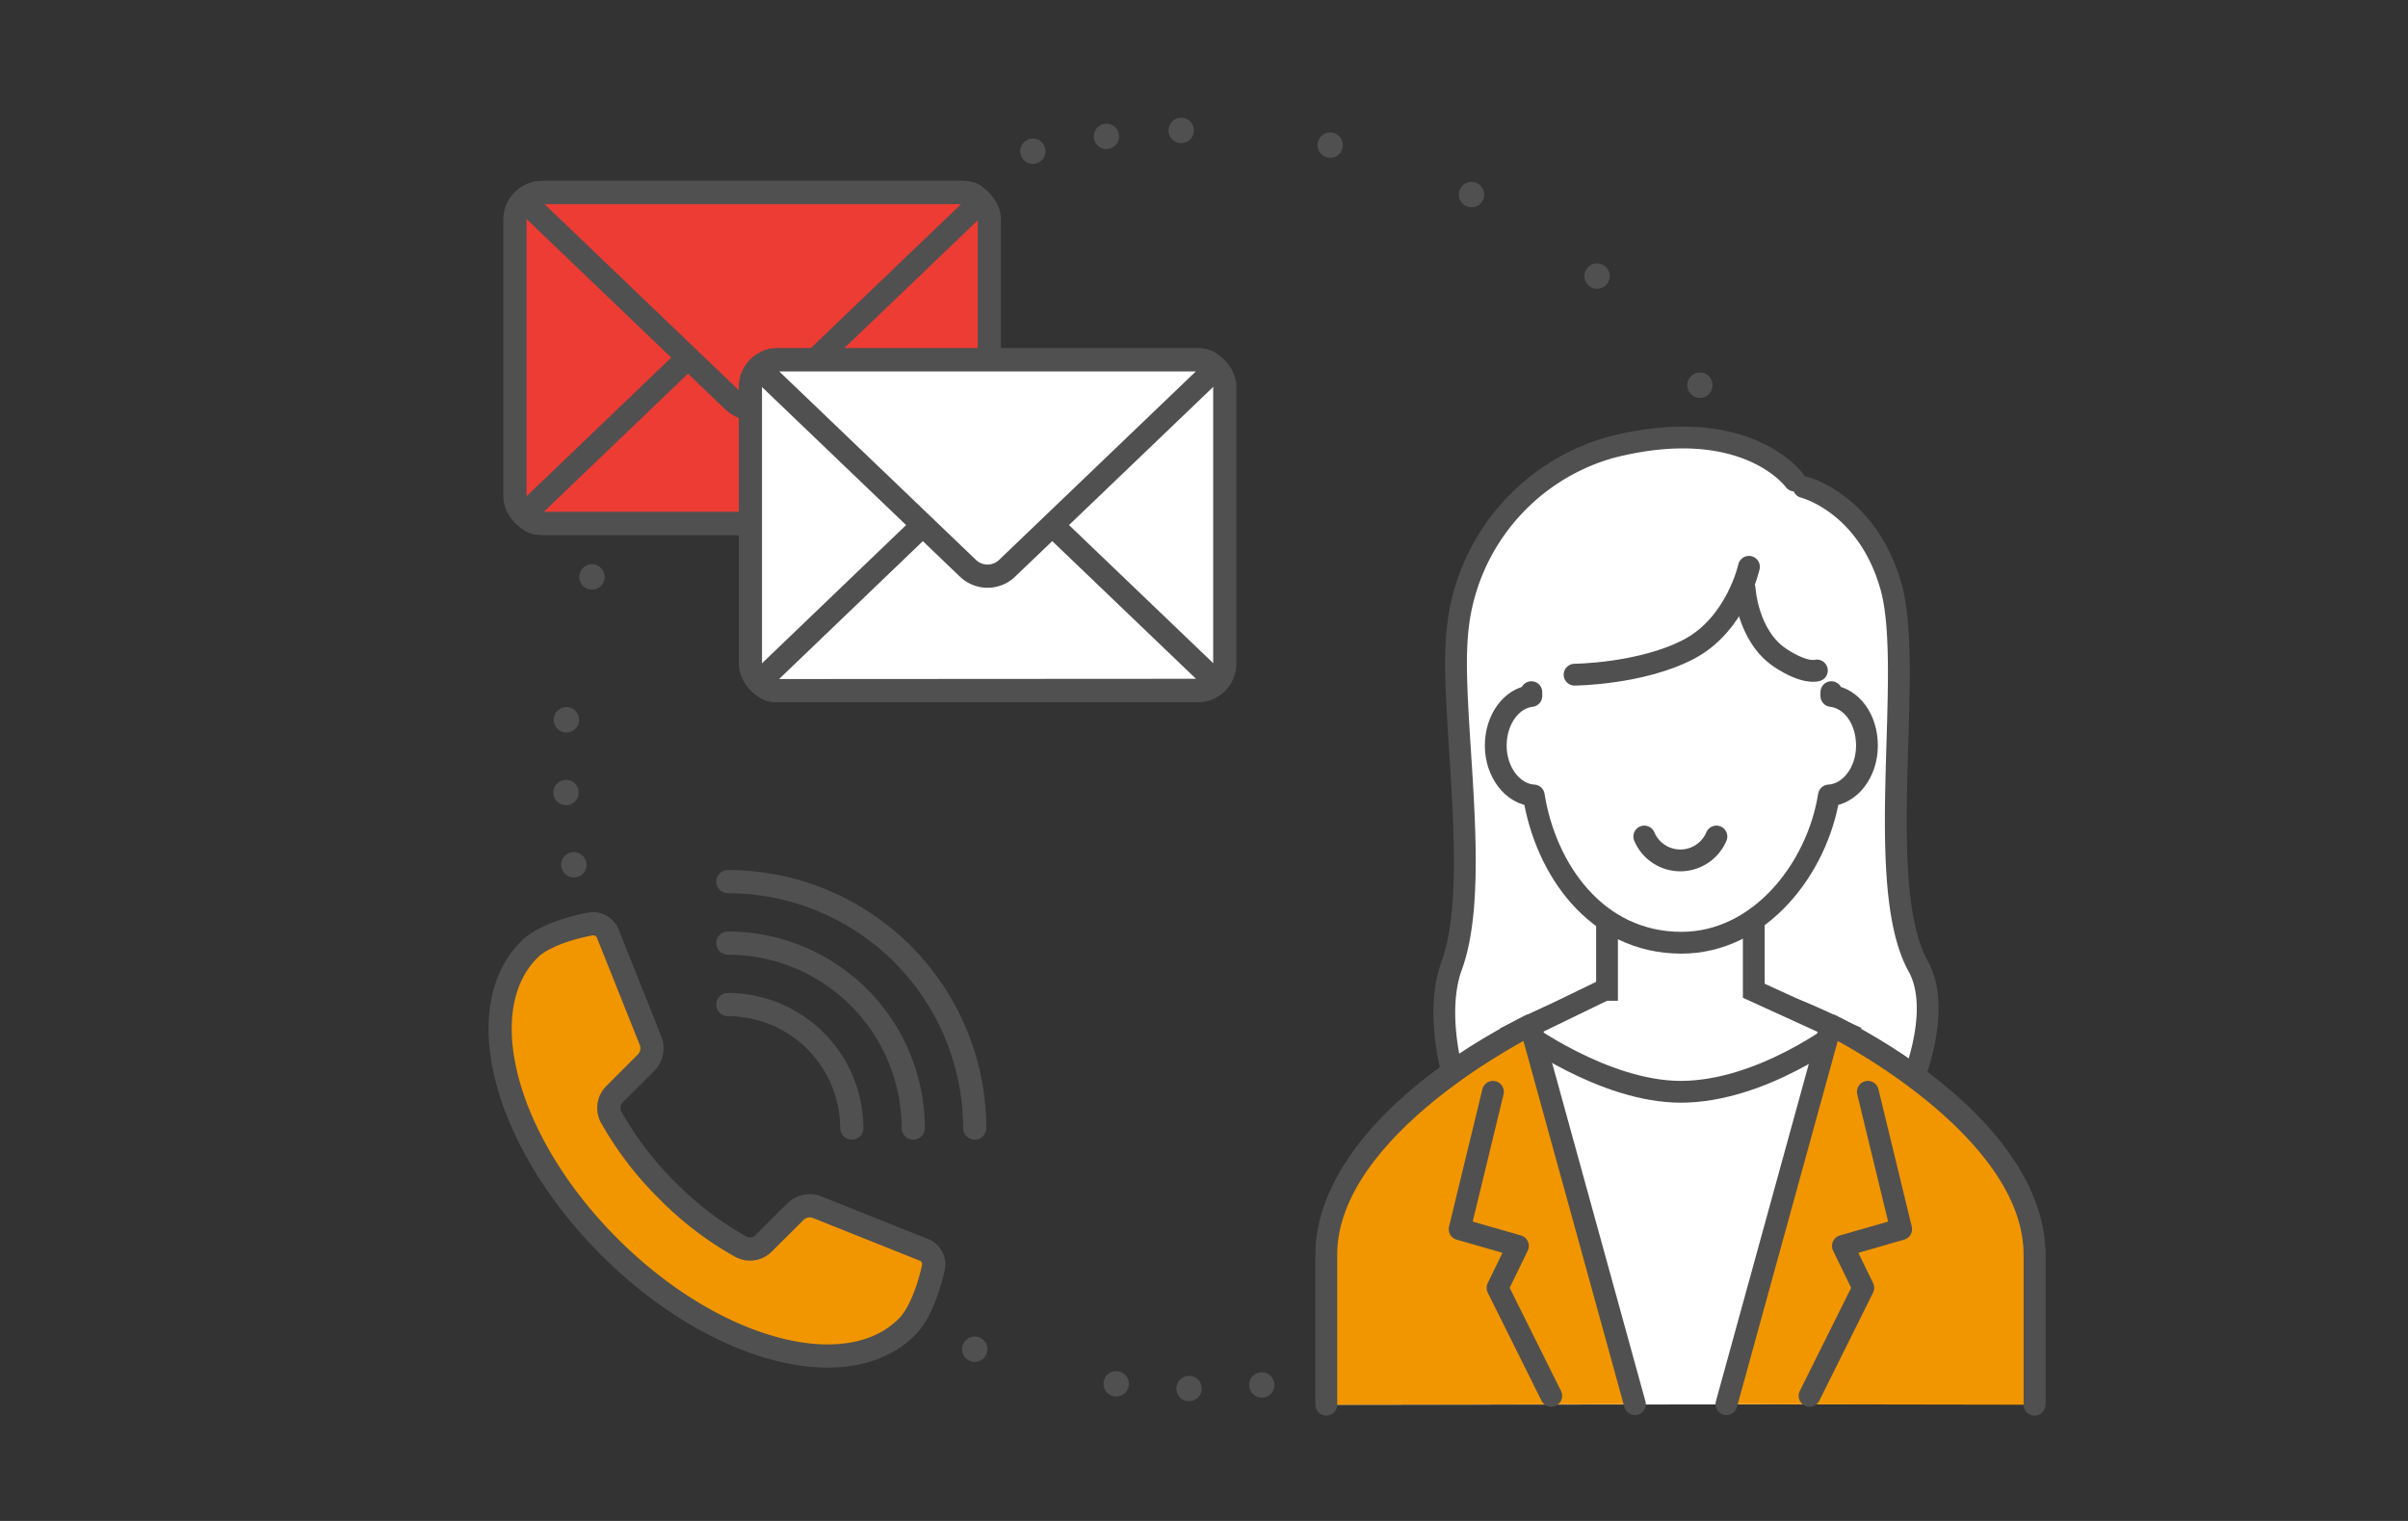 <svg id="レイヤー_3" data-name="レイヤー 3" xmlns="http://www.w3.org/2000/svg" viewBox="0 0 190 120"><rect x="0" y="0" width="190" height="120" fill="#333333" stroke="none"/><defs><style>.cls-1,.cls-10,.cls-11,.cls-12,.cls-13,.cls-14,.cls-15,.cls-16,.cls-2,.cls-8{fill:none;}.cls-10,.cls-11,.cls-12,.cls-13,.cls-14,.cls-15,.cls-16,.cls-2,.cls-3,.cls-6,.cls-7,.cls-8,.cls-9{stroke:#505050;}.cls-10,.cls-11,.cls-12,.cls-13,.cls-14,.cls-15,.cls-16,.cls-2,.cls-3,.cls-6,.cls-8,.cls-9{stroke-linecap:round;}.cls-2,.cls-3,.cls-6,.cls-8,.cls-9{stroke-linejoin:round;}.cls-2,.cls-3{stroke-width:1.83px;}.cls-3,.cls-9{fill:#f29600;}.cls-4{fill:#ed3c34;}.cls-5,.cls-6,.cls-7{fill:#fff;}.cls-6,.cls-7,.cls-8,.cls-9{stroke-width:1.72px;}.cls-10,.cls-11,.cls-12,.cls-13,.cls-14,.cls-15,.cls-16,.cls-7{stroke-miterlimit:10;}.cls-10,.cls-11,.cls-12,.cls-13,.cls-14,.cls-15,.cls-16{stroke-width:2px;}.cls-11{stroke-dasharray:0 5.74;}.cls-12{stroke-dasharray:0 5.74 0 5.74;}.cls-13{stroke-dasharray:0 5.76;}.cls-14{stroke-dasharray:0 5.76 0 5.76;}.cls-15{stroke-dasharray:0 5.92;}.cls-16{stroke-dasharray:0 5.92 0 5.92;}</style></defs><rect class="cls-1" width="190" height="120"/><path class="cls-2" d="M57.43,79.26A9.78,9.78,0,0,1,67.21,89"/><path class="cls-2" d="M57.43,74.41A14.63,14.63,0,0,1,72.06,89"/><path class="cls-2" d="M57.43,69.56A19.48,19.48,0,0,1,76.91,89"/><path class="cls-3" d="M41.78,74.9h0C37,79.64,39.86,90.16,48.09,98.38s18.73,11.05,23.47,6.31c1.44-1.44,2.09-4.7,2.09-4.7A1.23,1.23,0,0,0,73,98.65l-8.61-3.44a1.63,1.63,0,0,0-1.61.37l-2.5,2.49a1.51,1.51,0,0,1-1.7.35l-.13-.06,0,0a25.7,25.7,0,0,1-5.79-4.42,26.07,26.07,0,0,1-4.43-5.79s0,0,0,0a.54.54,0,0,1-.07-.13,1.53,1.53,0,0,1,.34-1.7l2.5-2.5a1.64,1.64,0,0,0,.37-1.61l-3.44-8.61a1.25,1.25,0,0,0-1.34-.7S43.22,73.47,41.78,74.9Z"/><rect class="cls-4" x="40.63" y="15.19" width="37.43" height="26.1" rx="2.12"/><rect class="cls-2" x="40.63" y="15.19" width="37.43" height="26.1" rx="2.12"/><path class="cls-4" d="M42.75,41.29c-1.16,0-1.43-.66-.59-1.46l15.66-15a2.23,2.23,0,0,1,3.06,0l15.66,15c.84.8.57,1.46-.59,1.46Z"/><path class="cls-2" d="M42.75,41.29c-1.16,0-1.43-.66-.59-1.46l15.66-15a2.23,2.23,0,0,1,3.06,0l15.66,15c.84.8.57,1.46-.59,1.46Z"/><path class="cls-4" d="M76,15.19c1.16,0,1.43.66.59,1.46l-15.66,15a2.23,2.23,0,0,1-3.06,0l-15.66-15c-.84-.8-.57-1.46.59-1.46Z"/><path class="cls-2" d="M76,15.19c1.16,0,1.43.66.59,1.46l-15.66,15a2.23,2.23,0,0,1-3.06,0l-15.66-15c-.84-.8-.57-1.46.59-1.46Z"/><rect class="cls-5" x="59.21" y="28.39" width="37.43" height="26.1" rx="2.12"/><rect class="cls-2" x="59.21" y="28.39" width="37.43" height="26.1" rx="2.12"/><path class="cls-5" d="M61.32,54.49c-1.16,0-1.43-.66-.59-1.47L76.39,38a2.25,2.25,0,0,1,3.06,0L95.11,53c.84.81.58,1.47-.59,1.47Z"/><path class="cls-2" d="M61.32,54.49c-1.16,0-1.43-.66-.59-1.47L76.39,38a2.25,2.25,0,0,1,3.06,0L95.11,53c.84.81.58,1.47-.59,1.47Z"/><path class="cls-5" d="M94.52,28.39c1.17,0,1.43.66.59,1.46l-15.66,15a2.23,2.23,0,0,1-3.06,0l-15.66-15c-.84-.8-.57-1.46.59-1.46Z"/><path class="cls-2" d="M94.52,28.39c1.17,0,1.43.66.59,1.46l-15.66,15a2.23,2.23,0,0,1-3.06,0l-15.66-15c-.84-.8-.57-1.46.59-1.46Z"/><path class="cls-6" d="M142.32,38.43s5,1.23,6.88,7.82-1.44,23.53,2.16,30c2.06,3.73-.83,10-.83,10s-5.36,7.56-17,7.56c-11.3,0-19-9.46-19-9.46s-1.28-4.62,0-8.12c2.37-6.44-.09-19.65.43-26A16.7,16.7,0,0,1,127.08,35.3c10.68-2.74,14.51,2.61,14.51,2.61"/><path class="cls-7" d="M160.53,110.79V99c0-11.18-18.54-20.38-23-20.38h-9.86c-4.47,0-23,9.2-23,20.38v11.83"/><path class="cls-7" d="M138.38,78.17v-6H126.8v5.93h-.2L120,81.3s6.52,4.84,12.62,4.84c6.39,0,12.62-4.84,12.62-4.84Z"/><path class="cls-6" d="M120.83,54.61v.3c-1.58.18-2.81,1.86-2.81,3.92s1.32,3.84,3,3.93c.92,5.78,4.9,11.62,11.65,11.62,6.18,0,10.72-5.84,11.64-11.62,1.65-.09,3-1.81,3-3.93s-1.23-3.74-2.81-3.92v-.3"/><path class="cls-8" d="M137.66,46.45s.2,3.71,2.8,5.45c2,1.32,2.9,1,2.9,1"/><path class="cls-8" d="M138,44.72s-1,4.55-4.76,6.51-9,2-9,2"/><path class="cls-9" d="M129,110.79l-8.25-29.92S104.65,88.81,104.65,99v11.83"/><polyline class="cls-9" points="117.8 86.14 115.17 96.98 119.77 98.3 118.16 101.61 122.4 110.13"/><path class="cls-9" d="M136.22,110.79l8.24-29.92S160.53,88.81,160.53,99v11.83"/><polyline class="cls-9" points="147.38 86.14 150.01 96.98 145.41 98.3 147.02 101.61 142.78 110.13"/><path class="cls-6" d="M129.74,66a3.09,3.09,0,0,0,5.69,0"/><line class="cls-10" x1="45.28" y1="68.23" x2="45.28" y2="68.23"/><path class="cls-11" d="M44.66,62.53c0-.87-.07-1.74-.07-2.61v-.26"/><path class="cls-12" d="M44.69,56.79A49.49,49.49,0,0,1,46,48.29"/><line class="cls-10" x1="46.71" y1="45.52" x2="46.71" y2="45.52"/><line class="cls-10" x1="99.56" y1="109.27" x2="99.56" y2="109.27"/><path class="cls-13" d="M93.82,109.55c-1,0-1.93,0-2.88-.1"/><path class="cls-14" d="M88.07,109.18a50.11,50.11,0,0,1-8.43-1.8"/><line class="cls-10" x1="76.91" y1="106.45" x2="76.91" y2="106.45"/><line class="cls-10" x1="81.5" y1="11.93" x2="81.5" y2="11.93"/><path class="cls-15" d="M87.3,10.76c1-.14,2-.24,3-.32"/><path class="cls-16" d="M93.2,10.29h1A49.54,49.54,0,0,1,132.3,28.06"/><line class="cls-10" x1="134.13" y1="30.39" x2="134.13" y2="30.39"/></svg>
